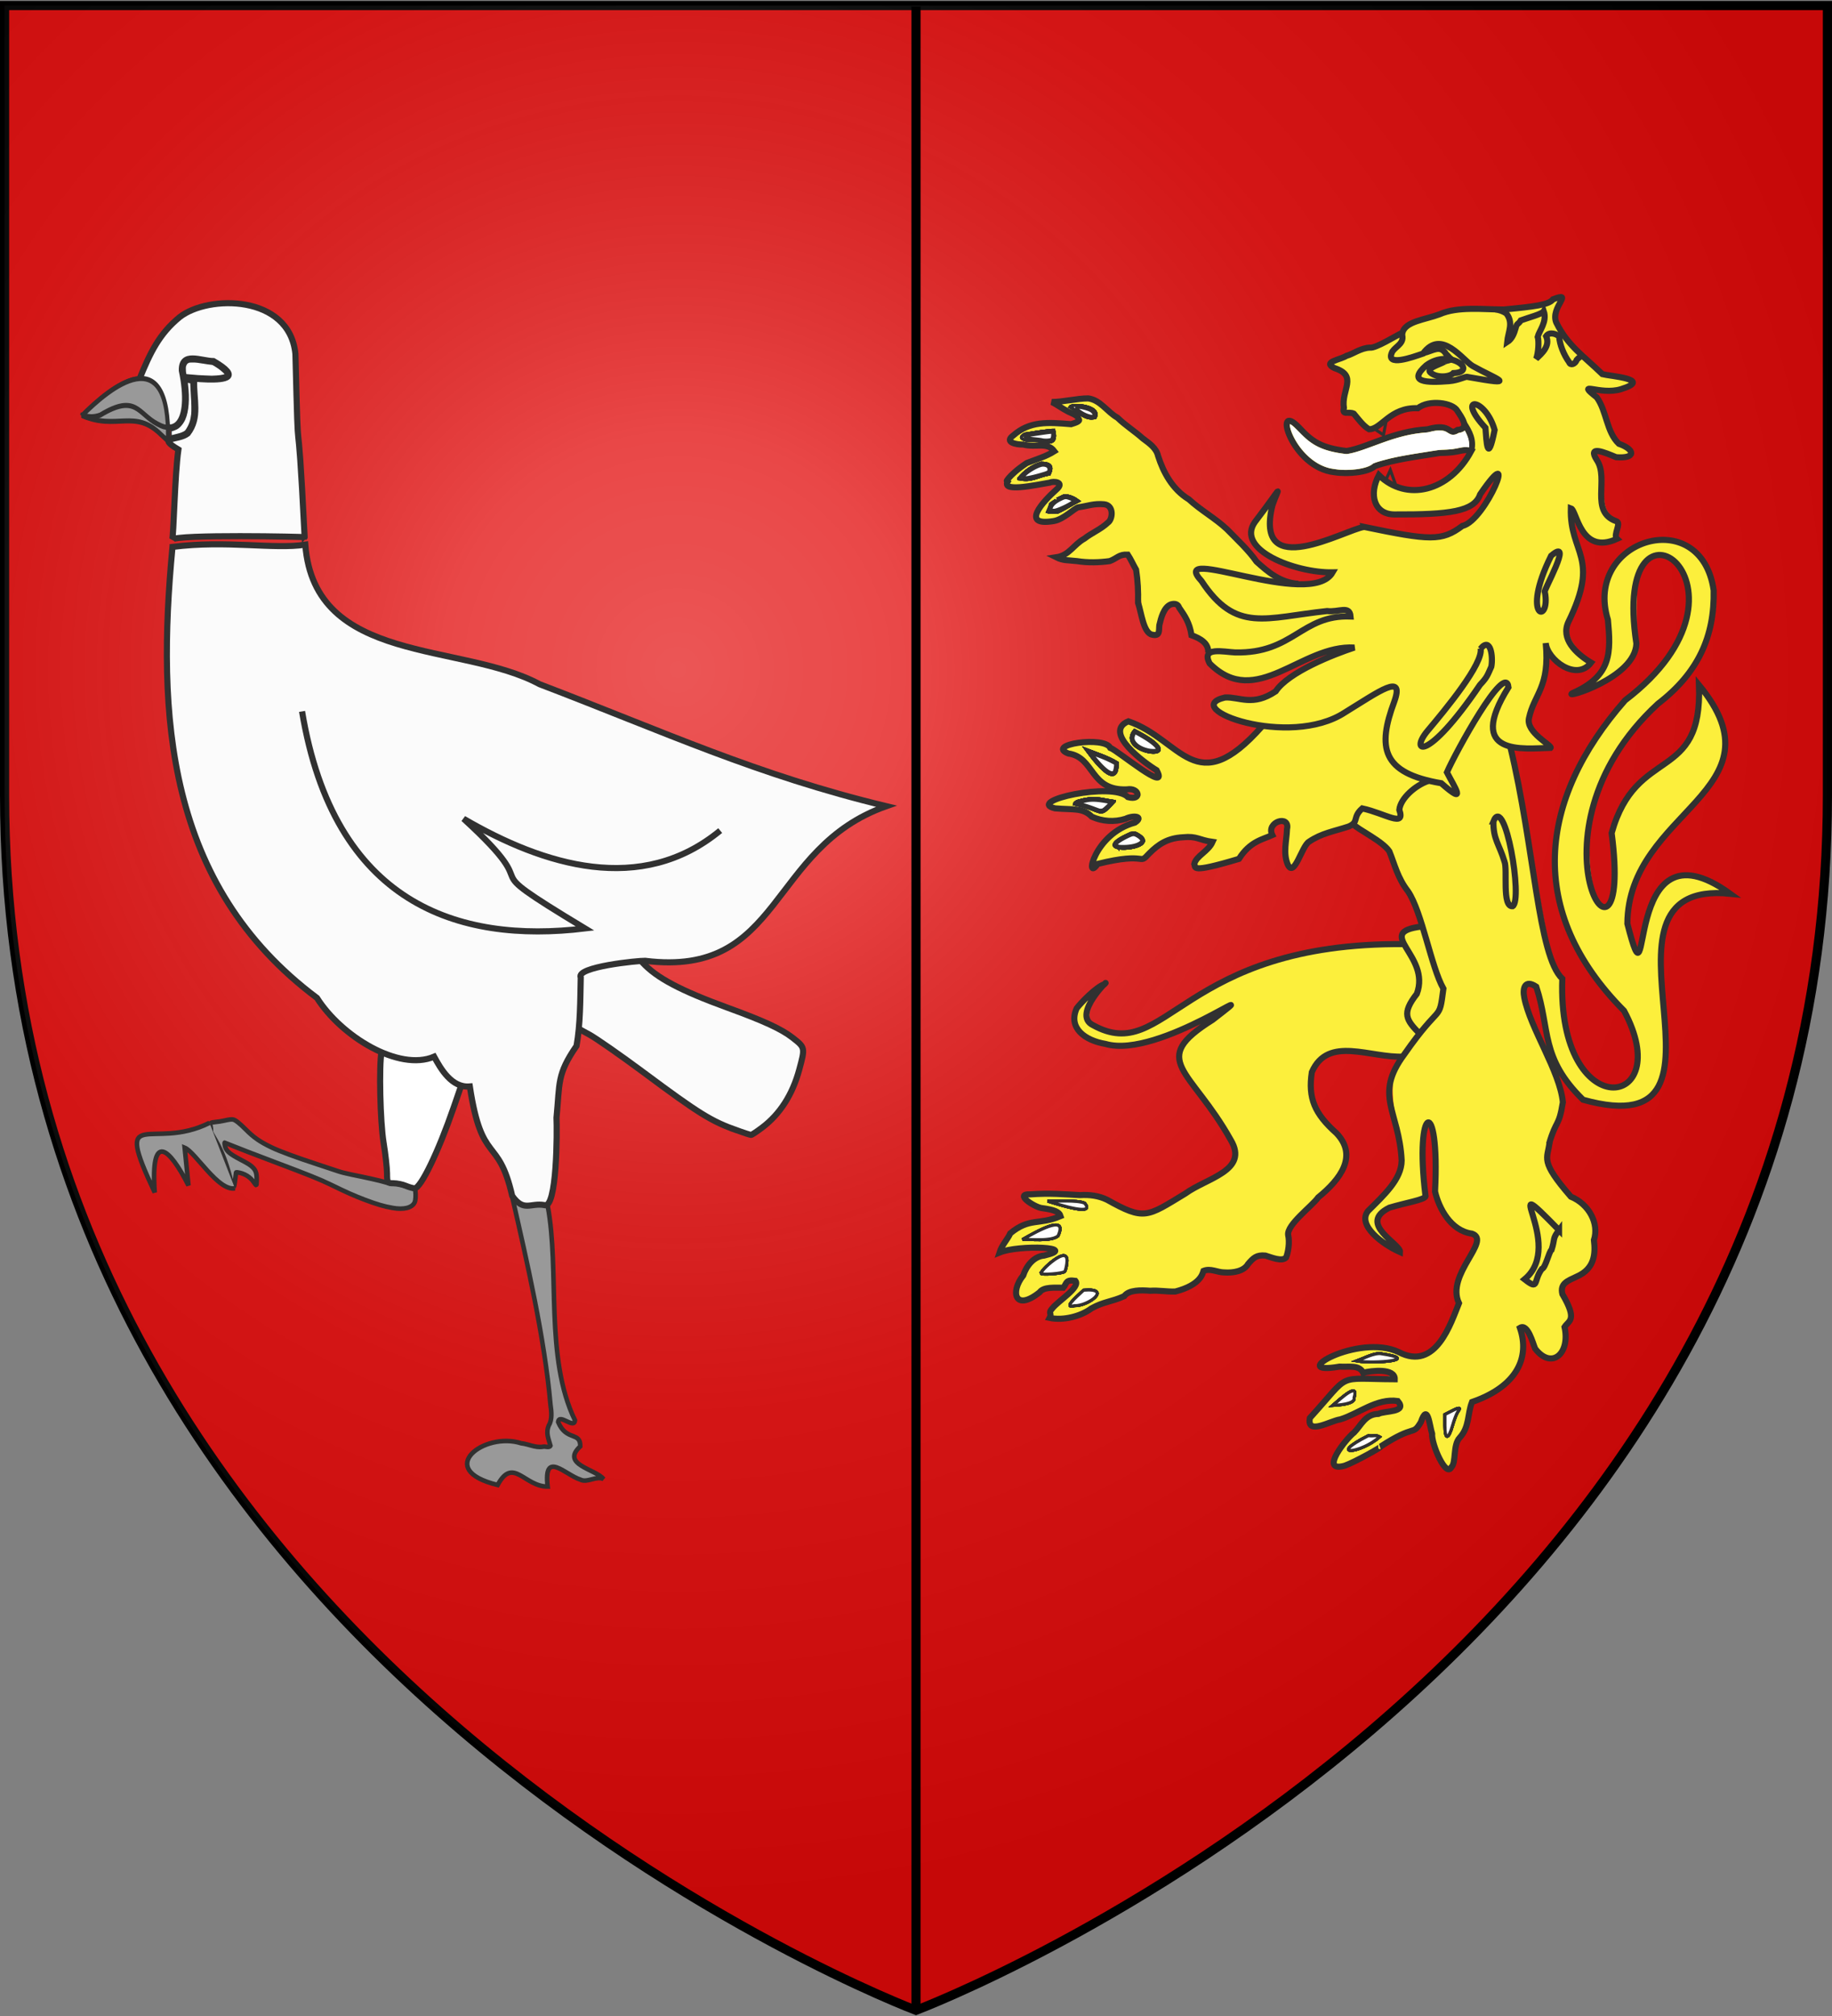 <svg xmlns="http://www.w3.org/2000/svg" width="600" height="660"><rect width="100%" height="100%" fill="#808080" stroke="none"/><defs><radialGradient id="a" cx="221.44" cy="226.33" r="300" gradientTransform="matrix(1.353 0 0 1.349 -77.63 306.277)" gradientUnits="userSpaceOnUse"><stop offset="0" stop-color="#FFF" stop-opacity=".314"/><stop offset=".19" stop-color="#FFF" stop-opacity=".251"/><stop offset=".6" stop-color="#6b6b6b" stop-opacity=".125"/><stop offset="1" stop-opacity=".125"/></radialGradient></defs><path fill="#e20909" fill-rule="evenodd" d="M300 658.138s298.5-112.32 298.5-397.77V1.818H1.5v258.55c0 285.45 298.5 397.77 298.5 397.77"/><path fill="none" stroke="#000" stroke-width="3" d="M300 658.138S1.5 545.818 1.5 260.368V1.818h597v258.55c0 285.47-298.5 397.77-298.5 397.77z"/><path fill="url(#a)" fill-rule="evenodd" d="M300 1050.5s298.5-112.32 298.5-397.77V394.18H1.5v258.55C1.5 938.18 300 1050.5 300 1050.5" transform="translate(0 -392.362)"/><path fill="#fcef3c" fill-rule="evenodd" d="M473.429 480.003c-1.72-1.962-2.77-4.7-4.164-10.86l-1.378-6.095-1.142 1.485c-.628.817-1.149 1.688-1.156 1.936s-1.466 1.183-3.24 2.077c-1.776.894-6.271 3.428-9.99 5.63-7.712 4.567-11.434 6.288-13.594 6.288-3.248 0-2.216-3.713 2.652-9.541 6.459-7.734 6.202-7.561 14.169-9.531 2.027-.5 2.612-.932 2.612-1.921 0-1.164-.243-1.24-2.768-.86-1.523.228-6.57 2.017-11.218 3.975-11.383 4.796-12.707 5.202-14.26 4.37-.693-.37-1.26-1.177-1.26-1.793s2.728-3.994 6.062-7.508l6.062-6.39 7.462-.205c4.104-.112 7.462-.446 7.462-.74 0-.82-4.033-1.393-6.516-.928-1.689.317-2.506.151-3.448-.7-1.046-.945-2.16-1.09-7.315-.955-5.044.133-6.08.004-6.08-.754 0-2.22 9.154-5.823 15.983-6.293 4.02-.276 5.347-.072 10.368 1.592l5.758 1.908 2.652-1.173c3.028-1.34 5.674-4.597 8.404-10.347 1.45-3.053 1.844-4.76 1.92-8.309.086-3.97.421-5.138 3.016-10.505 3.831-7.922 3.82-8.99-.12-10.772q-5.024-2.27-8.146-8.236c-1.178-2.25-1.416-3.983-1.798-13.046-.438-10.411-.842-13.565-1.812-14.165-1.847-1.142-2.999 10.406-1.955 19.605.38 3.34.345 4.89-.11 5.038-.362.116-2.993.824-5.846 1.574-3.787.994-5.763 1.888-7.316 3.311-2.745 2.516-2.424 3.957 1.828 8.209 1.75 1.75 3.006 3.358 2.79 3.573-.504.506-4.736-2.43-7.831-5.435-3.614-3.507-3.363-4.87 1.981-10.736 5.893-6.468 7.56-10.113 7.096-15.513-.192-2.238-.965-6.558-1.716-9.6-1.879-7.606-1.909-15.02-.076-18.703.745-1.495 1.287-2.771 1.205-2.836-.61-.478-20.273-2.225-21.521-1.912-2.065.518-5.175 3.159-6.313 5.359-1.151 2.226-1.184 9.767-.054 12.472.465 1.114 2.634 4.078 4.819 6.588 4.956 5.693 5.4 6.536 5.4 10.257 0 4.057-1.8 6.629-11.04 15.768l-7.402 7.324v4.465c0 3.24-.265 4.731-.966 5.432-1.182 1.182-1.2 1.182-4.93.05-1.66-.503-3.216-.918-3.458-.922s-1.827 1.225-3.52 2.73c-3.486 3.094-5.85 3.777-9.87 2.85-4.167-.962-5.533-.85-5.533.454 0 1.339-1.975 3.25-4.873 4.717-1.788.905-3.092 1.002-8.626.644-5.075-.33-7.059-.22-8.958.49-8.889 3.326-11.575 4.44-15.88 6.592-4.001 2-5.466 2.417-8.493 2.417-3.51 0-3.642-.056-3.235-1.383.232-.761 2.187-3.224 4.344-5.473s3.92-4.377 3.92-4.728c0-1.246-1.09-1.282-2.473-.083-.968.84-2.295 1.217-4.281 1.217-2.328 0-3.398.398-5.592 2.083-3.492 2.68-5.075 3.152-6.337 1.89-1.478-1.479-1.203-3.703.96-7.76 2.142-4.02 4.645-6.472 7.168-7.022 3.18-.694 3.587-1.01 1.95-1.509-2.545-.776-7.039-.645-11.731.342-2.44.513-4.562.806-4.717.65-.66-.66 3.681-6.926 5.687-8.209 1.205-.77 4.326-1.818 6.937-2.33 8.446-1.654 7.863-1.44 6.507-2.39-.65-.455-2.419-1.145-3.93-1.532-4.365-1.117-6.13-1.956-6.818-3.242-.352-.658-.487-1.351-.299-1.54.454-.453 17.59-.284 21.887.217 2.175.254 5.347 1.378 8.893 3.152 5.101 2.552 5.777 2.734 9.057 2.437 2.695-.245 4.614-.948 8.011-2.937 2.457-1.438 7.563-4.379 11.346-6.535 7.643-4.355 10.026-6.642 10.026-9.62 0-2.469-2.97-7.587-10.62-18.3-6.24-8.738-7.207-10.555-7.207-13.553 0-2.78 1.465-4.76 6.287-8.507 6.156-4.783 9.258-7.377 8.823-7.377-.205 0-3.986 1.81-8.4 4.022-10.415 5.22-17.882 7.718-24.26 8.12-8.783.551-15.453-2.566-16.887-7.893-.786-2.919-.395-3.764 3.341-7.207 3.245-2.991 4.686-3.385 2.737-.75-.853 1.155-1.45 3.034-1.622 5.112l-.272 3.286 3.678 1.65c7.781 3.493 12.827 2.143 28.113-7.523 14.608-9.238 25.938-14.03 39.246-16.597 7.185-1.387 17.726-2.501 23.762-2.512 6.326-.012 8.513-.524 8.15-1.91-.427-1.633.813-2.885 3.6-3.636 1.591-.428 2.737-.472 2.739-1.173.006-2.015-2.486-7.751-5.173-12.259-1.488-2.495-3.155-6.645-4.13-8.796-1.467-3.235-3.828-5.617-7.003-7.954-6.88-5.068-5.924-4.007-12.902-1.622-6.675 2.283-8.526 3.806-11.183 8.824-3.11 5.875-4.348 2.79-3.701-6.353.307-4.346-.475-5.767-1.3-5.767-1.972 0-3.776 1.124-3.776 2.763 0 1.418.037 2.061-2.706 3.3-1.775.803-3.602 1.75-5.123 3.167-2.16 2.012-4.299 3.902-7.899 4.903-9.944 2.767-11.242.965-6.214-4.489 2.976-3.228 2.047-3.82-3.088-4.46-4.715-.59-9.308.64-13.054 3.682-3.014 2.447-2.566 2.594-8.592 3.296-3.469.405-7.495 1.16-8.735 1.677-3.212 1.342-4.182 1.658-2.29-2.342 1.872-3.956 5.52-8.22 10.014-10.497 1.754-.889 3.901.995 4.114-2.258.139-2.125-2.797-.144-4.367.252-3.7.931-8.379.65-11.49-.972-1.36-.71-2.518-1.776-5.335-2.159-5.44-.737-8.51-.669-7.934-2.17.596-1.555 10.895-4.05 16.749-4.059 9.326 1.195 10.842 5.144 12.76 1.736-7.168-5.753-4.751 1.79-15.226-6.91-2.92-4.796-5.867-5.533-7.602-6.227-4.971-1.989-1.6-4.45 6.215-4.538 4.896-.055 5.239.522 14.46 6.854 3.721 2.556 7.793 5.36 7.986 5.167s.633-3.021-1.9-3.774c-1.409-.419-4.325-2.86-6.438-4.934-3.268-3.206-3.842-4.093-3.842-5.929 0-2.146 1.46-4.193 2.993-4.193 1.355 0 5.662 2.38 12.2 6.88 3.55 2.444 7.166 5.072 8.248 5.63 2.91 1.5 7.385 1.263 11.132-.72 3.25-1.718 10.033-6.617 11.692-10.003.293-.598-2.843-.164-4.618-.584-4.278-1.012-9.114-3.19-10.465-4.713-2.423-2.731 1.097-4.971 6.05-3.85 6.866 1.556 9.6.79 15.903-4.458 3.758-3.128 11.845-7.517 18.037-9.788 6.314-2.316 5.545-3.124-1.402-1.473-2.029.482-7.008 2.385-11.065 4.229-9.069 4.12-13.05 5.33-17.477 5.313-5.49-.021-12.718-3.975-12.336-7.081.778-6.333-1.615-5.424-4.08-6.81-1.542-.866-2.457-4.558-2.7-5.662-.559-2.547-4.11-4.938-5.092-4.938-1.303 0-3.506 3.442-3.962 5.972-.845 4.69-2.07 5.745-4.398 2.786-1.736-2.207-1.715-5.826-2.52-13.723-.718-7.028-3.103-11.195-4.812-11.195-.511 0-1.746 1.124-2.96 1.631-1.52.635-4.144.9-8.432.85-7.051-.083-8.73-1.475-9.737-1.222-3.01.753 4.073-2.567 7.894-6.393 4.68-4.685 9.986-5.032 9.146-9.402-.214-1.114-2.03-2.356-5.629-2.098-3.338.239-4.882.733-7.997 2.558-6.158 3.61-11.275 4.545-11.275.998 0-.738 2.609-3.393 4.498-5.683s3.647-4.836 3.475-5.008c-.172-.173-3.672.696-6.045 1.064-5.41.84-10.956.863-11.459.05-1.446-2.34 4.521-7.369 11.121-9.373 2.5-.759 4.458-1.656 4.351-1.994-.362-1.153-4.396-2.082-9.187-2.117-5.931-.043-6.786-1.053-3.381-3.995 3.085-2.667 6.79-3.507 13.587-3.082 3.614.227 5.974.116 6.564-.309 1.026-.737 1.009-.752-4.254-3.714-1.502-.845-2.83-1.845-2.95-2.22-.283-.886 3.236-1.453 9.048-1.46l4.61-.005 7.377 5.882c10.521 8.39 11.517 9.985 13.935 15.192 2.99 6.437 4.343 8.342 11.797 14.096 3.612 2.788 9.257 7.009 12.328 10.244 12.68 13.358 14.885 14.833 22.15 14.81 4.49-.014 10.375-1.93 9.205-2.997-.312-.284-3.156-.979-6.321-1.544-10.492-1.872-16.695-4.704-19.206-8.766-1.833-2.965-1.213-5.119 3.154-10.96 3.872-5.18 4.867-6.288 4.134-3.747-.233.806-.695 3.212-1.244 5.348-1.791 6.97.718 10.338 7.058 10.85 3.312.269 9.453-1.514 19.285-5.599l3.738-1.553 8.863 1.794c11.552 2.338 16.413 2.376 20.883.162 1.842-.912 4.877-3.194 6.746-5.071 3.47-3.486 8.627-13.424 7.59-14.064-.313-.194-2.555 3.323-4.782 6.015-5.19 6.272-6.577 6.76-20.593 7.237-8.88.302-10.324.214-12.096-.74-2.597-1.4-3.604-3.85-3.099-7.539.544-3.965 1.122-4.338 3.893-2.508 3.435 2.27 6.636 3.13 10.577 2.846 5.77-.418 12.546-4.713 15.36-9.737l1.477-2.638-6.395.38c-8.731.517-19.297 2.533-24.858 4.742-10.429 4.143-20.583 1.207-26.465-7.652-2.23-3.358-3.05-7.058-1.674-7.544.403-.142 2.389 1.265 4.414 3.127 4.621 4.249 7.962 5.968 12.33 6.346 2.983.258 4.575-.111 12.338-2.866 11.2-3.975 20.37-5.568 23.306-4.049 1.74.9 2.02.898 3.433-.028 1.789-1.172 1.9-2.071.575-4.633-1.051-2.034-4.092-3.61-6.964-3.61-4.31 0-13.534 2.71-18.4 5.886-2.66 1.737-4.135 3.335-4.359 3.335s-1.275-2.13-2.768-3.652c-1.576-1.606-3.278-2.235-4.058-2.235-1.957 0-2.552-1.018-1.492-6.15 1.085-5.25.86-5.953-2.508-7.842-1.303-.73-2.36-1.605-2.346-1.943.041-1.114 4.723-3.27 11.118-5.122 6.828-1.977 10.567-3.896 13.257-6.805 1.294-1.4 3.396-2.405 8.44-4.036 6.486-2.097 7.041-2.171 16.103-2.174 10.488-.003 19.887-.715 23.563-2.59 2.594-1.323 3.958-2.059 3.958-1.112 0 .329-.602 1.836-1.337 3.35-1.331 2.739-1.332 2.763-.168 5.395.714 1.616 3.028 5 6.983 8.967l7.123 6.65 5.187 1.197c2.852.659 5.297 1.547 5.433 1.974.447 1.412-4.152 2.753-9.366 2.731-4.741-.02-5.668-.805-4.324.209.873.659 3.17 4.466 4.807 8.879 2.481 6.693 2.727 7.088 5.35 8.622 3.747 2.192 3.775 3.912.066 4.178-1.475.106-3.763-.24-5.084-.768-1.32-.529-2.911-.961-3.534-.961-1.056 0-1.034.196.32 2.87 1.22 2.41 1.453 3.794 1.453 8.637 0 6.548.816 8.666 3.692 10.154 1.693.875.999 1.824.862 4.648-.133 2.755.498 2.62-1.112 3.185-5.074 1.783-8.61-.516-11.87-7.11l-2.37-4.453.392 3.257c.216 1.52 1.548 5.992 2.56 9.535 2.467 8.628 2.244 12.965-1.043 20.316-1.28 2.864-2.451 6.037-2.602 7.051-.356 2.398 2.592 6.92 5.965 9.152 1.348.893 2.452 1.75 2.452 1.906s-.876.735-1.946 1.289c-3.87 2.002-8.895.668-11.738-3.506l-1.605-3.932.142 5.792c-.027 3.27-.517 5.248-2.537 10.244-1.378 3.405-3.035 7.164-3.258 8.353-.366 1.947-.346 2.554 1.775 4.54 1.295 1.212 3.569 2.58 4.414 3.253.845.672 1.306 1.454 1.024 1.736s-3.26.494-6.616.47c-5.27-.04-6.76-1.653-6.522-.818.786 2.756 4.303 20.944 7.052 37.586 4.313 26.111 5.865 32.781 8.738 37.011.732 1.077.51 3.207.997 8.852 1.15 13.304 5.753 22.448 11.825 26.527 2.13 1.431 3.01 1.668 5.175 1.392 3.762-.478 5.467-1.157 6.867-4.324 2.526-5.708-.24-16.785-5.672-23.05-5.648-6.514-8.169-8.81-11.554-14.446-3.84-6.393-5.824-11.07-7.753-18.279-1.807-6.753-1.925-19.943-.242-27.047 3.802-16.043 13.907-32.694 25.927-42.722 8.352-6.967 14.75-16.82 16.168-24.896.714-4.063.115-10.83-1.175-13.278-3.302-6.267-7.187-7.62-11.437-3.982-3.71 3.175-4.218 5.444-4.218 18.818 0 10.207-.123 11.582-1.183 13.205-2.074 3.176-7.473 7.091-13.128 9.521-3.452 1.484-5.089 1.164-2.694-.526 4.415-3.114 6.274-5.257 7.166-8.262 1.064-3.584 1.218-10.82.296-13.963-.346-1.181-.64-4.23-.652-6.773-.027-5.58 1.325-9.176 4.915-13.07 5.743-6.23 14.79-8.065 21.863-4.434 10.24 5.257 12.486 20.241 5.256 35.04-2.866 5.866-6.265 9.948-14.308 17.183-10.58 9.517-17.688 19.68-21.283 32.785-3.339 12.172-1.406 31.118 2.827 33.383 3.5 1.873 5.008-6.206 3.88-17.907-.6-6.223-.57-7.505.201-8.709.498-.776 1.198-2.523 1.555-3.88 1.243-4.723 3.905-7.872 11.639-13.766 4.071-3.103 8.277-6.638 9.347-7.857 3.382-3.852 4.818-8.3 4.974-15.404.046-2.113.323-3.842.614-3.842.854 0 4.235 4.916 6.141 8.928 3.19 6.712 3.005 11.396-.748 18.96-2.124 4.28-5.705 8.74-15.565 19.385-9.647 10.414-12.76 15.744-13.697 26.473-.356 4.069 2.191 12.528 3.52 12.965.326.107 1.368-4.592 2.135-7.9 3.184-13.723 7.544-18.9 16.025-17.736 2.61.357 7.944 2.76 11.501 5.181l1.705 1.16-5.7-.038c-6.298-.043-7.85-.048-12.26 3.754-4.241 3.655-6.09 8.135-6.117 18.914-.012 4.902 1.263 14.04 1.562 20.672.6 13.274.237 16.262-2.485 20.417-3.228 4.928-10.904 6.554-20.564 4.357-4.106-.934-4.413-1.133-7.344-4.755-5.875-7.261-8.028-12.654-10.104-25.313-.79-4.818-1.326-6.469-2.479-7.635-1.28-1.294-1.604-1.377-2.493-.638-1.734 1.438-.747 5.328 3.994 15.74 8.28 18.185 8.992 21.904 5.758 30.03-1.076 2.705-2.252 6.384-2.612 8.175-.568 2.823-.497 3.586.536 5.723 1.898 3.929 5.536 8.316 9.357 11.282 5.12 3.977 5.688 5.386 5.204 12.91-.468 7.27-.953 8.156-6.408 11.702-2.08 1.353-3.932 2.84-4.115 3.304-.183.465.364 2.365 1.215 4.224 1.753 3.83 1.915 5.499.705 7.242-.464.667-.965 2.938-1.115 5.046-.448 6.308-3.366 8.296-7.636 5.202-.792-.574-1.893-2.2-2.445-3.612s-1.657-3.18-2.454-3.93l-1.45-1.361.02 5.342c.032 8.574-2.814 12.774-11.679 17.24-2.35 1.182-4.41 2.642-4.58 3.242s-.494 2.06-.721 3.243c-.228 1.183-1.318 3.81-2.422 5.84s-2.18 5.013-2.39 6.632c-.4 3.079-1.322 5.354-2.17 5.354-.273 0-.922-.484-1.44-1.075z"/><path fill="none" stroke="#313131" stroke-width="2" d="M459.059 109.133c1.184 3.166-1.691 4.04-3.02 5.906-2.772 5.39 6.925 1.769 10.012.717 6.061-8.299 13.042 2.25 16.29 4.078 7.68 4.321 15.806 6.723-1.643 3.583-.775-.289-2.843 1.108-6.157 1.366-7.47.582-13.71.385-7.435-5.181 7.776-5.775 17.221 2.21 8.893 2.55-1.314 1.355-5.615 1.619-7.583-.263-1.285-1.328 2.638-2.39 4.68-3.469"/><path fill="none" stroke="#313131" stroke-width="2" d="M466.159 115.603c3.378-.805 5.485-2.848 7.491.34.64.567.845.988 1.498 1.532-.215.674-1.483.43-2.21 1.042M489.659 101.253c1.428.26 2.473.57 3.661 1.333 2.48 3.109.613 6.08.277 9.424 1.66-1.062 2.276-2.795 2.808-4.629.404-1.705.72-.965 1.683-2.492 2.313-.866 6.995-2.057 7.522-3.01 1.169 3.456-1.534 6.486-1.997 8.386.45 1.305.251 5.334-.503 7.207 1.755-1.692 4.719-4.15 3.268-7.415 1.154-1.667 3.593-.614 4.272.136.158 2.578 1.426 5.847 3.283 8.418.34 1.127 1.994.66 2.48-.818.524-.624 1.375-1.114 1.67-1.462"/><path fill="#FFF" stroke="#313131" d="M356.139 135.973c-1.272-.464-3.68-2.048-3.68-2.42 0-.394 2.62-.073 4.05.497 1.45.579 2.239 1.676 1.49 2.073-.593.316-.584.316-1.86-.15zM473.239 466.743v-3.658l2.238-1.14c2.558-1.304 3.03-1.238 1.95.273-.416.584-1.189 2.58-1.715 4.435-1.345 4.736-2.473 4.778-2.473.09z"/><path fill="none" stroke="#313131" stroke-width="2" d="M413.349 237.783c-21.825 24.652-26.33 4.298-43.802-1.638-8.48 3.535 5.292 13.638 9.262 16.016 4.36 7.971-12.659-6.411-15.197-7.332-1.909-3.95-21.315-1.069-13.709 1.854 8.72 1.24 6.913 12.233 19.154 11.746 4.146-.7 5.047 3.784.371 2.54-4.934-5.128-33.64 1.315-23.918 3.668 6.416.528 9.09-.254 12.105 2.755 3.44 1.53 7.283 1.82 10.989.672 2.73-1.321 6.106-.748 3.1 1.237-13.621 3.687-16.552 19.811-12.202 13.524 16.836-4.148 13.089.726 16.857-3.401 3.037-3.05 6.033-5.06 11.145-5.32 4.464-.464 5.207.913 9.617 1.52-1.394 3.134-5.357 4.564-5.977 7.214.578 1.051-1.913 3.305 14.623-1.658 3.654-5.785 7.843-6.367 10.926-7.789-2.17-4.346 5.873-6.78 4.814-1.966-.132 3.858-1.337 7.777.22 11.555 2.137 4.678 4.594-6.013 6.998-7.421 4.12-2.795 8.006-3.343 12.996-4.983 3.524-1.538 1.067-2.943 4.438-5.919 7.542 1.638 14.214 6.458 12.131.455.374-3.777 5.362-8.075 9.503-9.442M465.679 303.323c-16.171 1.936 3.086 9.382-1.65 22.031-5.053 6.492-3.548 8.488 1.053 13.202M508.009 181.953c-10.257 20.642.01 22.712-2.056 11.798-.95.51 9.808-18.412 2.056-11.798zM484.899 212.213c1.175 4.84-11.752 20.384-17.348 27.036-6.004 7.138-.32 10.696 17.159-15.038 2.39-2.557 2.378-3.008 3.712-5.95.63-3.213-.223-10.031-3.562-5.813M489.119 268.903c-.123 5.87 1.897 7.446 3.622 13.17 1.065 2.664-.916 14.851 2.648 14.62 3.472-1.982-2.528-37.109-6.274-27.79zM489.509 140.763c-2.375 11.825-2.686 3.56-3.01-.706-9.945-10.732-.085-10.074 3.01.706zM510.599 402.713c-2.257 2.939-1.24 2.709-2.436 6.437-.856.549-1.994 6.049-3.188 6.268-2.949 4.01-.796 7.199-5.658 3.4 13.861-11.496-10.168-38.02 11.282-16.104z"/><path fill="#FFF" stroke="#313131" d="M358.679 136.693c-3.3.93-5.778-2.221-8.194-3.493.782-1.147 10.236-.273 8.194 3.493zM343.859 140.993c.397-.167.85-.078 1.278-.1 1.392 5.862-3.528 3.316-5.739 3.344l-3.345-.16c-2.446-.656-1.402-1.312-.398-1.968 2.27-.335 5.906-1.013 8.204-1.116zM341.079 151.633c-2.942.774-5.67 2.853-7.37 4.987-.008.104-.263.203-.045.094 4.13.962 5.978-.8 10.006-1.545 1.227-2.652.187-3.49-2.789-3.541M345.839 163.693c-.534.638-1.239.738-1.776 1.372-.211.86-.543 1.671-.93 2.485.827.238 2.251.102 3.256.102 2.467-1.082 4.31-2.415 6.755-3.649-1.237-.906-2.636-1.582-4.222-1.722-.37-.234-3.1 1.552-3.136 1.216M371.559 239.133c21.147 10.891-6.56 8.045 0 0zM355.829 245.433c3.442 1.35 7 2.437 10.063 4.314.178 10.242-9.232-3.204-10.063-4.314zM364.899 262.363c-5.373 5.818-2.914 2.996-12.987.861.122-.538.818-.874 1.395-1.016 5.265-1.446 6.3-.648 11.592.155zM370.529 272.773c-17.291 7.45 11.799 5.592 1.817.243-1.005-.57-1.682-.236-1.82-.139M343.089 393.203c4.511 1.406 15.71 4.932 12.124.69-2.496-1.1-9.54-.545-12.124-.69zM354.919 422.383c-2.73 2.5-6.688 6.001-3.067 5.072 4.55.184 12.523-5.863 3.067-5.072zM452.499 443.183c-2.526-.345-5.75 1.503-8.087 2.361 5.58 1 21.645-.366 7.624-2.396M436.509 460.103c4.126-.224 7.353-.922 6.958-2.512 1.64-5.321-4.234.188-6.958 2.512zM448.189 470.003c-13.69 6.902-2.539 5.881 3.634.404-1.296-.754-2.1-.104-3.634-.404z"/><path fill="none" stroke="#313131" stroke-width="2" d="M479.389 138.443c1.972 3.041 3.278 5.547 2.471 9.11"/><path fill="#FFF" stroke="#313131" d="M356.639 136.103c-1.399-.374-4.323-2.249-4.005-2.568.32-.323 3.12.219 4.252.822 1.147.613 1.636 1.39 1.105 1.758-.329.227-.465.226-1.352-.012zM341.429 143.953c-.644-.123-2.176-.299-3.404-.39-1.776-.131-2.234-.236-2.234-.513 0-.272.7-.458 3.191-.849 1.755-.275 3.765-.536 4.467-.58l1.277-.08.063.813c.122 1.587-.898 2.073-3.36 1.6zM335.099 155.983c.146-.483 3.209-2.635 4.498-3.161 1.302-.532 2.541-.629 3.412-.267.963.4.565 2.326-.48 2.326-.197 0-1.362.313-2.59.696-2.388.745-5.01.965-4.84.406zM343.979 167.093c0-.086.134-.506.297-.934.493-1.285 3.32-3.136 4.808-3.148.742-.007 2.765.664 2.765.916 0 .073-1.201.785-2.67 1.584-2.023 1.099-2.976 1.485-3.935 1.595-.696.079-1.265.074-1.265-.012zM374.799 245.063c-2.814-1.125-4.063-2.64-3.503-4.247.157-.452.394-.821.526-.821.133 0 1.302.66 2.598 1.465 4.655 2.894 5.553 4.133 2.968 4.09-.786-.012-1.951-.231-2.59-.487zM361.629 251.333c-1.79-1.532-3.476-3.673-3.163-4.014.222-.242 3.393.977 5.39 2.072 1.489.818 1.752 1.469 1.117 2.764-.491 1.001-1.508.751-3.344-.822zM357.519 264.213c-2.998-1.048-3.34-1.54-1.39-2.003 1.623-.385 7.347.212 7.347.767 0 .354-2.449 2.292-2.842 2.25-.174-.02-1.576-.475-3.115-1.014zM366.049 276.783c-.341-.601.325-1.24 2.42-2.32 2.447-1.261 3.44-1.268 4.702-.03l.983.964-1.43.694c-1.714.83-6.326 1.31-6.675.692zM340.979 416.873c0-.77 2.888-3.56 5.084-4.912 2.614-1.61 3.689-1.047 3.314 1.735-.158 1.177-.466 2.335-.684 2.572-.595.647-7.715 1.206-7.715.605z"/><path fill="#FFF" stroke="#313131" d="M359.979 265.193c-.098-.024-.958-.337-1.91-.695a48 48 0 0 0-3.199-1.062 212 212 0 0 1-1.576-.447c-.162-.05-.136-.199.044-.253.454-.138 2.136-.5 2.931-.633 1.41-.234 3.062-.155 5.55.265l2.019.341-.547.586c-.769.825-1.703 1.65-2.06 1.82-.288.137-.871.173-1.252.078zM366.409 277.043c-.51-.116-.968-.355-.968-.505 0-.19.605-.748 1.365-1.257.446-.3 1.455-.858 2.242-1.243 1.82-.89 2.234-.96 3.085-.528.829.42 1.556 1.024 1.755 1.458l.17.37-.399.369c-.885.819-2.865 1.347-5.287 1.411-1 .027-1.623.003-1.963-.074zM363.349 252.733c-1.119-.558-2.615-1.986-4.634-4.422-.997-1.202-1.22-1.512-1.146-1.587.06-.06 2.768.947 4.371 1.625.635.269 1.665.752 2.288 1.075l1.132.587v.464c0 .595-.215 1.722-.395 2.07-.276.533-.804.595-1.616.188zM376.109 245.533c-1.774-.384-3.256-1.124-4.153-2.072-.851-.901-1.057-1.63-.74-2.617.107-.329.264-.692.351-.807l.159-.209.481.243c.85.427 2.496 1.386 3.546 2.066 2.004 1.296 3.271 2.482 3.314 3.1.015.207-.031.263-.293.354-.457.16-1.8.13-2.666-.058zM344.299 166.273c.243-.968 1.405-1.996 3.229-2.855 1.302-.614 1.49-.63 2.695-.228.713.238 1.339.56 1.391.718.173.52-5.153 3.144-6.382 3.144-1.063 0-1.118-.045-.934-.779zM335.119 156.283c0-1.024 4.773-4.002 6.427-4.01 1.238-.005 2.016.514 2.016 1.347 0 .906-.066.944-3.092 1.812-2.992.858-5.352 1.234-5.352.851zM341.149 143.943c-.25-.067-1.527-.221-2.84-.342-3.506-.32-3.229-.807.792-1.39 6.31-.916 5.666-.939 5.666.203 0 .55-.163 1.162-.362 1.361-.34.34-2.26.44-3.256.168zM355.119 135.533c-1.593-.793-2.747-1.82-2.417-2.149.299-.299 3.51.435 4.549 1.04.514.299.977.842 1.03 1.207.08.552-.049.663-.77.663-.476 0-1.553-.342-2.392-.76z"/><path fill="none" stroke="#313131" d="M334.869 405.823c4.332-2.476 15.087-8.684 11.642-1.215-2.397 1.94-9.161.962-11.642 1.215z"/><path fill="#FFF" stroke="#313131" d="M356.139 135.973c-1.272-.464-3.68-2.048-3.68-2.42 0-.394 2.62-.073 4.05.497 1.45.579 2.239 1.676 1.49 2.073-.593.316-.584.316-1.86-.15zM473.239 466.743v-3.658l2.238-1.14c2.558-1.304 3.03-1.238 1.95.273-.416.584-1.189 2.58-1.715 4.435-1.345 4.736-2.473 4.778-2.473.09z"/><path fill="#FFF" stroke="#313131" d="M358.679 136.693c-3.3.93-5.778-2.221-8.194-3.493.782-1.147 10.236-.273 8.194 3.493zM343.859 140.993c.397-.167.85-.078 1.278-.1 1.392 5.862-3.528 3.316-5.739 3.344l-3.345-.16c-2.446-.656-1.402-1.312-.398-1.968 2.27-.335 5.906-1.013 8.204-1.116zM341.079 151.633c-2.942.774-5.67 2.853-7.37 4.987-.008.104-.263.203-.045.094 4.13.962 5.978-.8 10.006-1.545 1.227-2.652.187-3.49-2.789-3.541M345.839 163.693c-.534.638-1.239.738-1.776 1.372-.211.86-.543 1.671-.93 2.485.827.238 2.251.102 3.256.102 2.467-1.082 4.31-2.415 6.755-3.649-1.237-.906-2.636-1.582-4.222-1.722-.37-.234-3.1 1.552-3.136 1.216M371.559 239.133c21.147 10.891-6.56 8.045 0 0zM355.829 245.433c3.442 1.35 7 2.437 10.063 4.314.178 10.242-9.232-3.204-10.063-4.314zM364.899 262.363c-5.373 5.818-2.914 2.996-12.987.861.122-.538.818-.874 1.395-1.016 5.265-1.446 6.3-.648 11.592.155zM370.529 272.773c-17.291 7.45 11.799 5.592 1.817.243-1.005-.57-1.682-.236-1.82-.139M343.089 393.203c4.511 1.406 15.71 4.932 12.124.69-2.496-1.1-9.54-.545-12.124-.69zM354.919 422.383c-2.73 2.5-6.688 6.001-3.067 5.072 4.55.184 12.523-5.863 3.067-5.072zM452.499 443.183c-2.526-.345-5.75 1.503-8.087 2.361 5.58 1 21.645-.366 7.624-2.396M436.509 460.103c4.126-.224 7.353-.922 6.958-2.512 1.64-5.321-4.234.188-6.958 2.512zM448.189 470.003c-13.69 6.902-2.539 5.881 3.634.404-1.296-.754-2.1-.104-3.634-.404z"/><path fill="#FFF" stroke="#313131" d="M356.639 136.103c-1.399-.374-4.323-2.249-4.005-2.568.32-.323 3.12.219 4.252.822 1.147.613 1.636 1.39 1.105 1.758-.329.227-.465.226-1.352-.012zM341.429 143.953c-.644-.123-2.176-.299-3.404-.39-1.776-.131-2.234-.236-2.234-.513 0-.272.7-.458 3.191-.849 1.755-.275 3.765-.536 4.467-.58l1.277-.08.063.813c.122 1.587-.898 2.073-3.36 1.6zM335.099 155.983c.146-.483 3.209-2.635 4.498-3.161 1.302-.532 2.541-.629 3.412-.267.963.4.565 2.326-.48 2.326-.197 0-1.362.313-2.59.696-2.388.745-5.01.965-4.84.406zM343.979 167.093c0-.086.134-.506.297-.934.493-1.285 3.32-3.136 4.808-3.148.742-.007 2.765.664 2.765.916 0 .073-1.201.785-2.67 1.584-2.023 1.099-2.976 1.485-3.935 1.595-.696.079-1.265.074-1.265-.012zM374.799 245.063c-2.814-1.125-4.063-2.64-3.503-4.247.157-.452.394-.821.526-.821.133 0 1.302.66 2.598 1.465 4.655 2.894 5.553 4.133 2.968 4.09-.786-.012-1.951-.231-2.59-.487zM361.629 251.333c-1.79-1.532-3.476-3.673-3.163-4.014.222-.242 3.393.977 5.39 2.072 1.489.818 1.752 1.469 1.117 2.764-.491 1.001-1.508.751-3.344-.822zM357.519 264.213c-2.998-1.048-3.34-1.54-1.39-2.003 1.623-.385 7.347.212 7.347.767 0 .354-2.449 2.292-2.842 2.25-.174-.02-1.576-.475-3.115-1.014zM366.049 276.783c-.341-.601.325-1.24 2.42-2.32 2.447-1.261 3.44-1.268 4.702-.03l.983.964-1.43.694c-1.714.83-6.326 1.31-6.675.692zM340.979 416.873c0-.77 2.888-3.56 5.084-4.912 2.614-1.61 3.689-1.047 3.314 1.735-.158 1.177-.466 2.335-.684 2.572-.595.647-7.715 1.206-7.715.605z"/><path fill="#FFF" stroke="#313131" d="M359.979 265.193c-.098-.024-.958-.337-1.91-.695a48 48 0 0 0-3.199-1.062 212 212 0 0 1-1.576-.447c-.162-.05-.136-.199.044-.253.454-.138 2.136-.5 2.931-.633 1.41-.234 3.062-.155 5.55.265l2.019.341-.547.586c-.769.825-1.703 1.65-2.06 1.82-.288.137-.871.173-1.252.078zM366.409 277.043c-.51-.116-.968-.355-.968-.505 0-.19.605-.748 1.365-1.257.446-.3 1.455-.858 2.242-1.243 1.82-.89 2.234-.96 3.085-.528.829.42 1.556 1.024 1.755 1.458l.17.37-.399.369c-.885.819-2.865 1.347-5.287 1.411-1 .027-1.623.003-1.963-.074zM363.349 252.733c-1.119-.558-2.615-1.986-4.634-4.422-.997-1.202-1.22-1.512-1.146-1.587.06-.06 2.768.947 4.371 1.625.635.269 1.665.752 2.288 1.075l1.132.587v.464c0 .595-.215 1.722-.395 2.07-.276.533-.804.595-1.616.188zM376.109 245.533c-1.774-.384-3.256-1.124-4.153-2.072-.851-.901-1.057-1.63-.74-2.617.107-.329.264-.692.351-.807l.159-.209.481.243c.85.427 2.496 1.386 3.546 2.066 2.004 1.296 3.271 2.482 3.314 3.1.015.207-.031.263-.293.354-.457.16-1.8.13-2.666-.058zM344.299 166.273c.243-.968 1.405-1.996 3.229-2.855 1.302-.614 1.49-.63 2.695-.228.713.238 1.339.56 1.391.718.173.52-5.153 3.144-6.382 3.144-1.063 0-1.118-.045-.934-.779zM335.119 156.283c0-1.024 4.773-4.002 6.427-4.01 1.238-.005 2.016.514 2.016 1.347 0 .906-.066.944-3.092 1.812-2.992.858-5.352 1.234-5.352.851zM341.149 143.943c-.25-.067-1.527-.221-2.84-.342-3.506-.32-3.229-.807.792-1.39 6.31-.916 5.666-.939 5.666.203 0 .55-.163 1.162-.362 1.361-.34.34-2.26.44-3.256.168zM355.119 135.533c-1.593-.793-2.747-1.82-2.417-2.149.299-.299 3.51.435 4.549 1.04.514.299.977.842 1.03 1.207.08.552-.049.663-.77.663-.476 0-1.553-.342-2.392-.76z"/><path fill="none" stroke="#313131" d="M334.869 405.823c4.332-2.476 15.087-8.684 11.642-1.215-2.397 1.94-9.161.962-11.642 1.215z"/><path fill="#FFF" stroke="#313131" d="M356.139 135.973c-1.272-.464-3.68-2.048-3.68-2.42 0-.394 2.62-.073 4.05.497 1.45.579 2.239 1.676 1.49 2.073-.593.316-.584.316-1.86-.15zM473.239 466.743v-3.658l2.238-1.14c2.558-1.304 3.03-1.238 1.95.273-.416.584-1.189 2.58-1.715 4.435-1.345 4.736-2.473 4.778-2.473.09z"/><path fill="#FFF" stroke="#313131" d="M358.679 136.693c-3.3.93-5.778-2.221-8.194-3.493.782-1.147 10.236-.273 8.194 3.493zM343.859 140.993c.397-.167.85-.078 1.278-.1 1.392 5.862-3.528 3.316-5.739 3.344l-3.345-.16c-2.446-.656-1.402-1.312-.398-1.968 2.27-.335 5.906-1.013 8.204-1.116zM341.079 151.633c-2.942.774-5.67 2.853-7.37 4.987-.008.104-.263.203-.045.094 4.13.962 5.978-.8 10.006-1.545 1.227-2.652.187-3.49-2.789-3.541M345.839 163.693c-.534.638-1.239.738-1.776 1.372-.211.86-.543 1.671-.93 2.485.827.238 2.251.102 3.256.102 2.467-1.082 4.31-2.415 6.755-3.649-1.237-.906-2.636-1.582-4.222-1.722-.37-.234-3.1 1.552-3.136 1.216M371.559 239.133c21.147 10.891-6.56 8.045 0 0zM355.829 245.433c3.442 1.35 7 2.437 10.063 4.314.178 10.242-9.232-3.204-10.063-4.314zM364.899 262.363c-5.373 5.818-2.914 2.996-12.987.861.122-.538.818-.874 1.395-1.016 5.265-1.446 6.3-.648 11.592.155zM370.529 272.773c-17.291 7.45 11.799 5.592 1.817.243-1.005-.57-1.682-.236-1.82-.139M343.089 393.203c4.511 1.406 15.71 4.932 12.124.69-2.496-1.1-9.54-.545-12.124-.69zM354.919 422.383c-2.73 2.5-6.688 6.001-3.067 5.072 4.55.184 12.523-5.863 3.067-5.072zM452.499 443.183c-2.526-.345-5.75 1.503-8.087 2.361 5.58 1 21.645-.366 7.624-2.396M436.509 460.103c4.126-.224 7.353-.922 6.958-2.512 1.64-5.321-4.234.188-6.958 2.512zM448.189 470.003c-13.69 6.902-2.539 5.881 3.634.404-1.296-.754-2.1-.104-3.634-.404z"/><path fill="#FFF" stroke="#313131" d="M356.639 136.103c-1.399-.374-4.323-2.249-4.005-2.568.32-.323 3.12.219 4.252.822 1.147.613 1.636 1.39 1.105 1.758-.329.227-.465.226-1.352-.012zM341.429 143.953c-.644-.123-2.176-.299-3.404-.39-1.776-.131-2.234-.236-2.234-.513 0-.272.7-.458 3.191-.849 1.755-.275 3.765-.536 4.467-.58l1.277-.08.063.813c.122 1.587-.898 2.073-3.36 1.6zM335.099 155.983c.146-.483 3.209-2.635 4.498-3.161 1.302-.532 2.541-.629 3.412-.267.963.4.565 2.326-.48 2.326-.197 0-1.362.313-2.59.696-2.388.745-5.01.965-4.84.406zM343.979 167.093c0-.086.134-.506.297-.934.493-1.285 3.32-3.136 4.808-3.148.742-.007 2.765.664 2.765.916 0 .073-1.201.785-2.67 1.584-2.023 1.099-2.976 1.485-3.935 1.595-.696.079-1.265.074-1.265-.012zM374.799 245.063c-2.814-1.125-4.063-2.64-3.503-4.247.157-.452.394-.821.526-.821.133 0 1.302.66 2.598 1.465 4.655 2.894 5.553 4.133 2.968 4.09-.786-.012-1.951-.231-2.59-.487zM361.629 251.333c-1.79-1.532-3.476-3.673-3.163-4.014.222-.242 3.393.977 5.39 2.072 1.489.818 1.752 1.469 1.117 2.764-.491 1.001-1.508.751-3.344-.822zM357.519 264.213c-2.998-1.048-3.34-1.54-1.39-2.003 1.623-.385 7.347.212 7.347.767 0 .354-2.449 2.292-2.842 2.25-.174-.02-1.576-.475-3.115-1.014zM366.049 276.783c-.341-.601.325-1.24 2.42-2.32 2.447-1.261 3.44-1.268 4.702-.03l.983.964-1.43.694c-1.714.83-6.326 1.31-6.675.692zM340.979 416.873c0-.77 2.888-3.56 5.084-4.912 2.614-1.61 3.689-1.047 3.314 1.735-.158 1.177-.466 2.335-.684 2.572-.595.647-7.715 1.206-7.715.605z"/><path fill="#FFF" stroke="#313131" d="M359.979 265.193c-.098-.024-.958-.337-1.91-.695a48 48 0 0 0-3.199-1.062 212 212 0 0 1-1.576-.447c-.162-.05-.136-.199.044-.253.454-.138 2.136-.5 2.931-.633 1.41-.234 3.062-.155 5.55.265l2.019.341-.547.586c-.769.825-1.703 1.65-2.06 1.82-.288.137-.871.173-1.252.078zM366.409 277.043c-.51-.116-.968-.355-.968-.505 0-.19.605-.748 1.365-1.257.446-.3 1.455-.858 2.242-1.243 1.82-.89 2.234-.96 3.085-.528.829.42 1.556 1.024 1.755 1.458l.17.37-.399.369c-.885.819-2.865 1.347-5.287 1.411-1 .027-1.623.003-1.963-.074zM363.349 252.733c-1.119-.558-2.615-1.986-4.634-4.422-.997-1.202-1.22-1.512-1.146-1.587.06-.06 2.768.947 4.371 1.625.635.269 1.665.752 2.288 1.075l1.132.587v.464c0 .595-.215 1.722-.395 2.07-.276.533-.804.595-1.616.188zM376.109 245.533c-1.774-.384-3.256-1.124-4.153-2.072-.851-.901-1.057-1.63-.74-2.617.107-.329.264-.692.351-.807l.159-.209.481.243c.85.427 2.496 1.386 3.546 2.066 2.004 1.296 3.271 2.482 3.314 3.1.015.207-.031.263-.293.354-.457.16-1.8.13-2.666-.058zM344.299 166.273c.243-.968 1.405-1.996 3.229-2.855 1.302-.614 1.49-.63 2.695-.228.713.238 1.339.56 1.391.718.173.52-5.153 3.144-6.382 3.144-1.063 0-1.118-.045-.934-.779zM335.119 156.283c0-1.024 4.773-4.002 6.427-4.01 1.238-.005 2.016.514 2.016 1.347 0 .906-.066.944-3.092 1.812-2.992.858-5.352 1.234-5.352.851zM341.149 143.943c-.25-.067-1.527-.221-2.84-.342-3.506-.32-3.229-.807.792-1.39 6.31-.916 5.666-.939 5.666.203 0 .55-.163 1.162-.362 1.361-.34.34-2.26.44-3.256.168zM355.119 135.533c-1.593-.793-2.747-1.82-2.417-2.149.299-.299 3.51.435 4.549 1.04.514.299.977.842 1.03 1.207.08.552-.049.663-.77.663-.476 0-1.553-.342-2.392-.76z"/><path fill="none" stroke="#313131" d="M334.869 405.823c4.332-2.476 15.087-8.684 11.642-1.215-2.397 1.94-9.161.962-11.642 1.215z"/><path fill="#FFF" stroke="#313131" d="M356.139 135.973c-1.272-.464-3.68-2.048-3.68-2.42 0-.394 2.62-.073 4.05.497 1.45.579 2.239 1.676 1.49 2.073-.593.316-.584.316-1.86-.15zM473.239 466.743v-3.658l2.238-1.14c2.558-1.304 3.03-1.238 1.95.273-.416.584-1.189 2.58-1.715 4.435-1.345 4.736-2.473 4.778-2.473.09z"/><path fill="#FFF" stroke="#313131" d="M358.679 136.693c-3.3.93-5.778-2.221-8.194-3.493.782-1.147 10.236-.273 8.194 3.493zM343.859 140.993c.397-.167.85-.078 1.278-.1 1.392 5.862-3.528 3.316-5.739 3.344l-3.345-.16c-2.446-.656-1.402-1.312-.398-1.968 2.27-.335 5.906-1.013 8.204-1.116zM341.079 151.633c-2.942.774-5.67 2.853-7.37 4.987-.008.104-.263.203-.045.094 4.13.962 5.978-.8 10.006-1.545 1.227-2.652.187-3.49-2.789-3.541M345.839 163.693c-.534.638-1.239.738-1.776 1.372-.211.86-.543 1.671-.93 2.485.827.238 2.251.102 3.256.102 2.467-1.082 4.31-2.415 6.755-3.649-1.237-.906-2.636-1.582-4.222-1.722-.37-.234-3.1 1.552-3.136 1.216M371.559 239.133c21.147 10.891-6.56 8.045 0 0zM355.829 245.433c3.442 1.35 7 2.437 10.063 4.314.178 10.242-9.232-3.204-10.063-4.314zM364.899 262.363c-5.373 5.818-2.914 2.996-12.987.861.122-.538.818-.874 1.395-1.016 5.265-1.446 6.3-.648 11.592.155zM370.529 272.773c-17.291 7.45 11.799 5.592 1.817.243-1.005-.57-1.682-.236-1.82-.139M343.089 393.203c4.511 1.406 15.71 4.932 12.124.69-2.496-1.1-9.54-.545-12.124-.69zM354.919 422.383c-2.73 2.5-6.688 6.001-3.067 5.072 4.55.184 12.523-5.863 3.067-5.072zM452.499 443.183c-2.526-.345-5.75 1.503-8.087 2.361 5.58 1 21.645-.366 7.624-2.396M436.509 460.103c4.126-.224 7.353-.922 6.958-2.512 1.64-5.321-4.234.188-6.958 2.512zM448.189 470.003c-13.69 6.902-2.539 5.881 3.634.404-1.296-.754-2.1-.104-3.634-.404z"/><path fill="#FFF" stroke="#313131" d="M356.639 136.103c-1.399-.374-4.323-2.249-4.005-2.568.32-.323 3.12.219 4.252.822 1.147.613 1.636 1.39 1.105 1.758-.329.227-.465.226-1.352-.012zM341.429 143.953c-.644-.123-2.176-.299-3.404-.39-1.776-.131-2.234-.236-2.234-.513 0-.272.7-.458 3.191-.849 1.755-.275 3.765-.536 4.467-.58l1.277-.08.063.813c.122 1.587-.898 2.073-3.36 1.6zM335.099 155.983c.146-.483 3.209-2.635 4.498-3.161 1.302-.532 2.541-.629 3.412-.267.963.4.565 2.326-.48 2.326-.197 0-1.362.313-2.59.696-2.388.745-5.01.965-4.84.406zM343.979 167.093c0-.086.134-.506.297-.934.493-1.285 3.32-3.136 4.808-3.148.742-.007 2.765.664 2.765.916 0 .073-1.201.785-2.67 1.584-2.023 1.099-2.976 1.485-3.935 1.595-.696.079-1.265.074-1.265-.012zM374.799 245.063c-2.814-1.125-4.063-2.64-3.503-4.247.157-.452.394-.821.526-.821.133 0 1.302.66 2.598 1.465 4.655 2.894 5.553 4.133 2.968 4.09-.786-.012-1.951-.231-2.59-.487zM361.629 251.333c-1.79-1.532-3.476-3.673-3.163-4.014.222-.242 3.393.977 5.39 2.072 1.489.818 1.752 1.469 1.117 2.764-.491 1.001-1.508.751-3.344-.822zM357.519 264.213c-2.998-1.048-3.34-1.54-1.39-2.003 1.623-.385 7.347.212 7.347.767 0 .354-2.449 2.292-2.842 2.25-.174-.02-1.576-.475-3.115-1.014zM366.049 276.783c-.341-.601.325-1.24 2.42-2.32 2.447-1.261 3.44-1.268 4.702-.03l.983.964-1.43.694c-1.714.83-6.326 1.31-6.675.692zM340.979 416.873c0-.77 2.888-3.56 5.084-4.912 2.614-1.61 3.689-1.047 3.314 1.735-.158 1.177-.466 2.335-.684 2.572-.595.647-7.715 1.206-7.715.605z"/><path fill="#FFF" stroke="#313131" d="M359.979 265.193c-.098-.024-.958-.337-1.91-.695a48 48 0 0 0-3.199-1.062 212 212 0 0 1-1.576-.447c-.162-.05-.136-.199.044-.253.454-.138 2.136-.5 2.931-.633 1.41-.234 3.062-.155 5.55.265l2.019.341-.547.586c-.769.825-1.703 1.65-2.06 1.82-.288.137-.871.173-1.252.078zM366.409 277.043c-.51-.116-.968-.355-.968-.505 0-.19.605-.748 1.365-1.257.446-.3 1.455-.858 2.242-1.243 1.82-.89 2.234-.96 3.085-.528.829.42 1.556 1.024 1.755 1.458l.17.37-.399.369c-.885.819-2.865 1.347-5.287 1.411-1 .027-1.623.003-1.963-.074zM363.349 252.733c-1.119-.558-2.615-1.986-4.634-4.422-.997-1.202-1.22-1.512-1.146-1.587.06-.06 2.768.947 4.371 1.625.635.269 1.665.752 2.288 1.075l1.132.587v.464c0 .595-.215 1.722-.395 2.07-.276.533-.804.595-1.616.188zM376.109 245.533c-1.774-.384-3.256-1.124-4.153-2.072-.851-.901-1.057-1.63-.74-2.617.107-.329.264-.692.351-.807l.159-.209.481.243c.85.427 2.496 1.386 3.546 2.066 2.004 1.296 3.271 2.482 3.314 3.1.015.207-.031.263-.293.354-.457.16-1.8.13-2.666-.058zM344.299 166.273c.243-.968 1.405-1.996 3.229-2.855 1.302-.614 1.49-.63 2.695-.228.713.238 1.339.56 1.391.718.173.52-5.153 3.144-6.382 3.144-1.063 0-1.118-.045-.934-.779zM335.119 156.283c0-1.024 4.773-4.002 6.427-4.01 1.238-.005 2.016.514 2.016 1.347 0 .906-.066.944-3.092 1.812-2.992.858-5.352 1.234-5.352.851zM341.149 143.943c-.25-.067-1.527-.221-2.84-.342-3.506-.32-3.229-.807.792-1.39 6.31-.916 5.666-.939 5.666.203 0 .55-.163 1.162-.362 1.361-.34.34-2.26.44-3.256.168zM355.119 135.533c-1.593-.793-2.747-1.82-2.417-2.149.299-.299 3.51.435 4.549 1.04.514.299.977.842 1.03 1.207.08.552-.049.663-.77.663-.476 0-1.553-.342-2.392-.76z"/><path fill="none" stroke="#313131" d="M334.869 405.823c4.332-2.476 15.087-8.684 11.642-1.215-2.397 1.94-9.161.962-11.642 1.215z"/><path fill="#FFF" stroke="#313131" d="M356.139 135.973c-1.272-.464-3.68-2.048-3.68-2.42 0-.394 2.62-.073 4.05.497 1.45.579 2.239 1.676 1.49 2.073-.593.316-.584.316-1.86-.15zM473.239 466.743v-3.658l2.238-1.14c2.558-1.304 3.03-1.238 1.95.273-.416.584-1.189 2.58-1.715 4.435-1.345 4.736-2.473 4.778-2.473.09z"/><path fill="#FFF" stroke="#313131" d="M358.679 136.693c-3.3.93-5.778-2.221-8.194-3.493.782-1.147 10.236-.273 8.194 3.493zM343.859 140.993c.397-.167.85-.078 1.278-.1 1.392 5.862-3.528 3.316-5.739 3.344l-3.345-.16c-2.446-.656-1.402-1.312-.398-1.968 2.27-.335 5.906-1.013 8.204-1.116zM341.079 151.633c-2.942.774-5.67 2.853-7.37 4.987-.008.104-.263.203-.045.094 4.13.962 5.978-.8 10.006-1.545 1.227-2.652.187-3.49-2.789-3.541M345.839 163.693c-.534.638-1.239.738-1.776 1.372-.211.86-.543 1.671-.93 2.485.827.238 2.251.102 3.256.102 2.467-1.082 4.31-2.415 6.755-3.649-1.237-.906-2.636-1.582-4.222-1.722-.37-.234-3.1 1.552-3.136 1.216M371.559 239.133c21.147 10.891-6.56 8.045 0 0zM355.829 245.433c3.442 1.35 7 2.437 10.063 4.314.178 10.242-9.232-3.204-10.063-4.314zM364.899 262.363c-5.373 5.818-2.914 2.996-12.987.861.122-.538.818-.874 1.395-1.016 5.265-1.446 6.3-.648 11.592.155zM370.529 272.773c-17.291 7.45 11.799 5.592 1.817.243-1.005-.57-1.682-.236-1.82-.139M343.089 393.203c4.511 1.406 15.71 4.932 12.124.69-2.496-1.1-9.54-.545-12.124-.69zM354.919 422.383c-2.73 2.5-6.688 6.001-3.067 5.072 4.55.184 12.523-5.863 3.067-5.072zM452.499 443.183c-2.526-.345-5.75 1.503-8.087 2.361 5.58 1 21.645-.366 7.624-2.396M436.509 460.103c4.126-.224 7.353-.922 6.958-2.512 1.64-5.321-4.234.188-6.958 2.512zM448.189 470.003c-13.69 6.902-2.539 5.881 3.634.404-1.296-.754-2.1-.104-3.634-.404z"/><path fill="#FFF" stroke="#313131" d="M356.639 136.103c-1.399-.374-4.323-2.249-4.005-2.568.32-.323 3.12.219 4.252.822 1.147.613 1.636 1.39 1.105 1.758-.329.227-.465.226-1.352-.012zM341.429 143.953c-.644-.123-2.176-.299-3.404-.39-1.776-.131-2.234-.236-2.234-.513 0-.272.7-.458 3.191-.849 1.755-.275 3.765-.536 4.467-.58l1.277-.08.063.813c.122 1.587-.898 2.073-3.36 1.6zM335.099 155.983c.146-.483 3.209-2.635 4.498-3.161 1.302-.532 2.541-.629 3.412-.267.963.4.565 2.326-.48 2.326-.197 0-1.362.313-2.59.696-2.388.745-5.01.965-4.84.406zM343.979 167.093c0-.086.134-.506.297-.934.493-1.285 3.32-3.136 4.808-3.148.742-.007 2.765.664 2.765.916 0 .073-1.201.785-2.67 1.584-2.023 1.099-2.976 1.485-3.935 1.595-.696.079-1.265.074-1.265-.012zM374.799 245.063c-2.814-1.125-4.063-2.64-3.503-4.247.157-.452.394-.821.526-.821.133 0 1.302.66 2.598 1.465 4.655 2.894 5.553 4.133 2.968 4.09-.786-.012-1.951-.231-2.59-.487zM361.629 251.333c-1.79-1.532-3.476-3.673-3.163-4.014.222-.242 3.393.977 5.39 2.072 1.489.818 1.752 1.469 1.117 2.764-.491 1.001-1.508.751-3.344-.822zM357.519 264.213c-2.998-1.048-3.34-1.54-1.39-2.003 1.623-.385 7.347.212 7.347.767 0 .354-2.449 2.292-2.842 2.25-.174-.02-1.576-.475-3.115-1.014zM366.049 276.783c-.341-.601.325-1.24 2.42-2.32 2.447-1.261 3.44-1.268 4.702-.03l.983.964-1.43.694c-1.714.83-6.326 1.31-6.675.692zM340.979 416.873c0-.77 2.888-3.56 5.084-4.912 2.614-1.61 3.689-1.047 3.314 1.735-.158 1.177-.466 2.335-.684 2.572-.595.647-7.715 1.206-7.715.605z"/><path fill="#FFF" stroke="#313131" d="M359.979 265.193c-.098-.024-.958-.337-1.91-.695a48 48 0 0 0-3.199-1.062 212 212 0 0 1-1.576-.447c-.162-.05-.136-.199.044-.253.454-.138 2.136-.5 2.931-.633 1.41-.234 3.062-.155 5.55.265l2.019.341-.547.586c-.769.825-1.703 1.65-2.06 1.82-.288.137-.871.173-1.252.078zM366.409 277.043c-.51-.116-.968-.355-.968-.505 0-.19.605-.748 1.365-1.257.446-.3 1.455-.858 2.242-1.243 1.82-.89 2.234-.96 3.085-.528.829.42 1.556 1.024 1.755 1.458l.17.37-.399.369c-.885.819-2.865 1.347-5.287 1.411-1 .027-1.623.003-1.963-.074zM363.349 252.733c-1.119-.558-2.615-1.986-4.634-4.422-.997-1.202-1.22-1.512-1.146-1.587.06-.06 2.768.947 4.371 1.625.635.269 1.665.752 2.288 1.075l1.132.587v.464c0 .595-.215 1.722-.395 2.07-.276.533-.804.595-1.616.188zM376.109 245.533c-1.774-.384-3.256-1.124-4.153-2.072-.851-.901-1.057-1.63-.74-2.617.107-.329.264-.692.351-.807l.159-.209.481.243c.85.427 2.496 1.386 3.546 2.066 2.004 1.296 3.271 2.482 3.314 3.1.015.207-.031.263-.293.354-.457.16-1.8.13-2.666-.058zM344.299 166.273c.243-.968 1.405-1.996 3.229-2.855 1.302-.614 1.49-.63 2.695-.228.713.238 1.339.56 1.391.718.173.52-5.153 3.144-6.382 3.144-1.063 0-1.118-.045-.934-.779zM335.119 156.283c0-1.024 4.773-4.002 6.427-4.01 1.238-.005 2.016.514 2.016 1.347 0 .906-.066.944-3.092 1.812-2.992.858-5.352 1.234-5.352.851zM341.149 143.943c-.25-.067-1.527-.221-2.84-.342-3.506-.32-3.229-.807.792-1.39 6.31-.916 5.666-.939 5.666.203 0 .55-.163 1.162-.362 1.361-.34.34-2.26.44-3.256.168zM355.119 135.533c-1.593-.793-2.747-1.82-2.417-2.149.299-.299 3.51.435 4.549 1.04.514.299.977.842 1.03 1.207.08.552-.049.663-.77.663-.476 0-1.553-.342-2.392-.76z"/><path fill="none" stroke="#313131" d="M334.869 405.823c4.332-2.476 15.087-8.684 11.642-1.215-2.397 1.94-9.161.962-11.642 1.215z"/><path fill="#FFF" stroke="#313131" d="M356.139 135.973c-1.272-.464-3.68-2.048-3.68-2.42 0-.394 2.62-.073 4.05.497 1.45.579 2.239 1.676 1.49 2.073-.593.316-.584.316-1.86-.15zM473.239 466.743v-3.658l2.238-1.14c2.558-1.304 3.03-1.238 1.95.273-.416.584-1.189 2.58-1.715 4.435-1.345 4.736-2.473 4.778-2.473.09z"/><path fill="#FFF" stroke="#313131" d="M358.679 136.693c-3.3.93-5.778-2.221-8.194-3.493.782-1.147 10.236-.273 8.194 3.493zM343.859 140.993c.397-.167.85-.078 1.278-.1 1.392 5.862-3.528 3.316-5.739 3.344l-3.345-.16c-2.446-.656-1.402-1.312-.398-1.968 2.27-.335 5.906-1.013 8.204-1.116zM341.079 151.633c-2.942.774-5.67 2.853-7.37 4.987-.008.104-.263.203-.045.094 4.13.962 5.978-.8 10.006-1.545 1.227-2.652.187-3.49-2.789-3.541M345.839 163.693c-.534.638-1.239.738-1.776 1.372-.211.86-.543 1.671-.93 2.485.827.238 2.251.102 3.256.102 2.467-1.082 4.31-2.415 6.755-3.649-1.237-.906-2.636-1.582-4.222-1.722-.37-.234-3.1 1.552-3.136 1.216M371.559 239.133c21.147 10.891-6.56 8.045 0 0zM355.829 245.433c3.442 1.35 7 2.437 10.063 4.314.178 10.242-9.232-3.204-10.063-4.314zM364.899 262.363c-5.373 5.818-2.914 2.996-12.987.861.122-.538.818-.874 1.395-1.016 5.265-1.446 6.3-.648 11.592.155zM370.529 272.773c-17.291 7.45 11.799 5.592 1.817.243-1.005-.57-1.682-.236-1.82-.139M343.089 393.203c4.511 1.406 15.71 4.932 12.124.69-2.496-1.1-9.54-.545-12.124-.69zM354.919 422.383c-2.73 2.5-6.688 6.001-3.067 5.072 4.55.184 12.523-5.863 3.067-5.072zM452.499 443.183c-2.526-.345-5.75 1.503-8.087 2.361 5.58 1 21.645-.366 7.624-2.396M436.509 460.103c4.126-.224 7.353-.922 6.958-2.512 1.64-5.321-4.234.188-6.958 2.512zM448.189 470.003c-13.69 6.902-2.539 5.881 3.634.404-1.296-.754-2.1-.104-3.634-.404z"/><path fill="#FFF" stroke="#313131" d="M356.639 136.103c-1.399-.374-4.323-2.249-4.005-2.568.32-.323 3.12.219 4.252.822 1.147.613 1.636 1.39 1.105 1.758-.329.227-.465.226-1.352-.012zM341.429 143.953c-.644-.123-2.176-.299-3.404-.39-1.776-.131-2.234-.236-2.234-.513 0-.272.7-.458 3.191-.849 1.755-.275 3.765-.536 4.467-.58l1.277-.08.063.813c.122 1.587-.898 2.073-3.36 1.6zM335.099 155.983c.146-.483 3.209-2.635 4.498-3.161 1.302-.532 2.541-.629 3.412-.267.963.4.565 2.326-.48 2.326-.197 0-1.362.313-2.59.696-2.388.745-5.01.965-4.84.406zM343.979 167.093c0-.086.134-.506.297-.934.493-1.285 3.32-3.136 4.808-3.148.742-.007 2.765.664 2.765.916 0 .073-1.201.785-2.67 1.584-2.023 1.099-2.976 1.485-3.935 1.595-.696.079-1.265.074-1.265-.012zM374.799 245.063c-2.814-1.125-4.063-2.64-3.503-4.247.157-.452.394-.821.526-.821.133 0 1.302.66 2.598 1.465 4.655 2.894 5.553 4.133 2.968 4.09-.786-.012-1.951-.231-2.59-.487zM361.629 251.333c-1.79-1.532-3.476-3.673-3.163-4.014.222-.242 3.393.977 5.39 2.072 1.489.818 1.752 1.469 1.117 2.764-.491 1.001-1.508.751-3.344-.822zM357.519 264.213c-2.998-1.048-3.34-1.54-1.39-2.003 1.623-.385 7.347.212 7.347.767 0 .354-2.449 2.292-2.842 2.25-.174-.02-1.576-.475-3.115-1.014zM366.049 276.783c-.341-.601.325-1.24 2.42-2.32 2.447-1.261 3.44-1.268 4.702-.03l.983.964-1.43.694c-1.714.83-6.326 1.31-6.675.692zM340.979 416.873c0-.77 2.888-3.56 5.084-4.912 2.614-1.61 3.689-1.047 3.314 1.735-.158 1.177-.466 2.335-.684 2.572-.595.647-7.715 1.206-7.715.605z"/><path fill="#FFF" stroke="#313131" d="M359.979 265.193c-.098-.024-.958-.337-1.91-.695a48 48 0 0 0-3.199-1.062 212 212 0 0 1-1.576-.447c-.162-.05-.136-.199.044-.253.454-.138 2.136-.5 2.931-.633 1.41-.234 3.062-.155 5.55.265l2.019.341-.547.586c-.769.825-1.703 1.65-2.06 1.82-.288.137-.871.173-1.252.078zM366.409 277.043c-.51-.116-.968-.355-.968-.505 0-.19.605-.748 1.365-1.257.446-.3 1.455-.858 2.242-1.243 1.82-.89 2.234-.96 3.085-.528.829.42 1.556 1.024 1.755 1.458l.17.37-.399.369c-.885.819-2.865 1.347-5.287 1.411-1 .027-1.623.003-1.963-.074zM363.349 252.733c-1.119-.558-2.615-1.986-4.634-4.422-.997-1.202-1.22-1.512-1.146-1.587.06-.06 2.768.947 4.371 1.625.635.269 1.665.752 2.288 1.075l1.132.587v.464c0 .595-.215 1.722-.395 2.07-.276.533-.804.595-1.616.188zM376.109 245.533c-1.774-.384-3.256-1.124-4.153-2.072-.851-.901-1.057-1.63-.74-2.617.107-.329.264-.692.351-.807l.159-.209.481.243c.85.427 2.496 1.386 3.546 2.066 2.004 1.296 3.271 2.482 3.314 3.1.015.207-.031.263-.293.354-.457.16-1.8.13-2.666-.058zM344.299 166.273c.243-.968 1.405-1.996 3.229-2.855 1.302-.614 1.49-.63 2.695-.228.713.238 1.339.56 1.391.718.173.52-5.153 3.144-6.382 3.144-1.063 0-1.118-.045-.934-.779zM335.119 156.283c0-1.024 4.773-4.002 6.427-4.01 1.238-.005 2.016.514 2.016 1.347 0 .906-.066.944-3.092 1.812-2.992.858-5.352 1.234-5.352.851zM341.149 143.943c-.25-.067-1.527-.221-2.84-.342-3.506-.32-3.229-.807.792-1.39 6.31-.916 5.666-.939 5.666.203 0 .55-.163 1.162-.362 1.361-.34.34-2.26.44-3.256.168zM355.119 135.533c-1.593-.793-2.747-1.82-2.417-2.149.299-.299 3.51.435 4.549 1.04.514.299.977.842 1.03 1.207.08.552-.049.663-.77.663-.476 0-1.553-.342-2.392-.76z"/><path fill="none" stroke="#313131" d="M334.869 405.823c4.332-2.476 15.087-8.684 11.642-1.215-2.397 1.94-9.161.962-11.642 1.215z"/><path fill="#FFF" fill-rule="evenodd" d="M339.109 405.333c-.052-.002-.52-.013-1.041-.024-1.041-.021-1.183-.027-1.177-.047.012-.033 2.03-1.122 2.924-1.578 2.306-1.174 4.195-1.905 5.396-2.09.648-.1 1.123-.037 1.315.173.111.122.145.255.144.559-.002.25-.03.43-.119.758a8.5 8.5 0 0 1-.402 1.102c-.048.102-.05.105-.16.178-.436.287-1.116.534-1.885.685-.707.14-1.384.213-2.447.267-.24.013-2.335.027-2.548.017"/><path fill="none" stroke="#313131" stroke-width="2" d="M446.779 172.503c21.499 4.457 25.39 4.775 32.147-.315 7.726-1.67 18.972-29.589 5.834-10.342-1.904 5.61-10 6.653-28.08 6.574-6.66-.03-8.429-6.542-5.09-12.88 9.006 8.847 23.102 5.435 30.253-7.862-3.347-.935-3.074.599-10.268.604-6.998 1.178-14.62 2.007-21.292 4.298-2 1.998-8.808 2.755-13.26 2.005-14.036-1.515-20.298-23.672-11.67-14.706 4.262 4.627 7.274 6.788 15.684 7.774 6.873-1.102 14.995-6.433 26.486-7.105 8.113-2.327 6.712 2.345 9.813.222 4.237-.364 1.322-4.183-.025-6.273-1.537-2.713-9.274-3.755-12.97-.857-9.169-.368-11.936 6.985-15.977 6.885-2.009-1.186-3.616-3.499-4.975-5.102-1.821-.83-3.877.681-3.247-1.866-.941-6.014 4.773-10.48-3.118-13.064-4.023-2.027 1.78-2.643 3.978-4.01 1.978-.492 4.715-2.607 7.691-2.675 1.804.28 8.258-3.755 10.608-4.902 1.045-3.757 7.372-4.205 12.192-6.027 5.964-2.636 14.37-1.558 20.96-1.549 10.033-.948 14.872-1.536 16.177-3.342 7.112-2.707-1 2.598 1.068 7.602 3.73 7.554 8.723 10.742 15.11 16.909 2.572.674 16.675 1.602 6.1 4.902-6.94 2.133-15.187-3.055-7.956 2.674 3.275 4.497 3.14 11.277 7.231 15.2 5.418 1.905 5.685 4.933-.866 4.408-3.68-1.526-9.546-4.093-6.365.891 4.177 6.124-2.417 16.933 6.365 20.054 1.916.556-1.141 4.531.265 5.793-12.062 5.487-13.082-9.345-15.117-10.027-.411 15.003 9.728 15.742-.796 37.212-2.555 5.486 2.327 10.261 7.423 13.336-4.826 6.297-14.345-.97-14.849-6.428 1.415 14.577-3.837 16.683-5.494 24.625-1.053 4.703 7.76 8.971 7.086 9.69-8.905.225-28.012 2.91-13.791-19.832-.944-8.634-17.511 21.657-20.156 27.853 2.349 4.617 6.958 11.348-1.857 3.566-19.594-3.325-20.979-11.712-15.382-26.74 3.41-9.545-4.772-3.441-16.178 3.566-18.274 11.999-54.623-1.367-39.25-4.902 4.833-.231 9.03 3.04 16.581-2.001 4.145-6.307 19.048-12.148 25.768-14.341-17.383-1.044-32.1 20.529-47.389 5.201-2.928-5.582 4.535-3.77 8.354-3.607 19.118.422 21.657-12.36 37.793-11.767-.31-3.764-3.854-1.306-7.712-1.783-20.18 2.132-29.794 7.325-41.087-9.804-11.689-12.675 35.72 9.555 42.925-2.862-12.28.221-31.956-7.437-25.42-16.524 9.642-12.635 7.94-11.878 5.69-5.416-6.153 25.415 23.727 7.962 30.056 7.068z"/><path fill="none" stroke="#313131" stroke-width="2" d="M494.589 244.253c8.051 33.406 9.093 68.621 17.082 76.172-1.708 48.275 37.726 43.07 20.22 10.482-32.211-32.417-28.286-69.052.34-101.63 49.18-37.409-5.04-75.52 3.706-18.566-.385 11.43-24.504 18.282-20.909 16.201 12.901-5.653 12.568-13.395 11.584-23.995-8.13-26.326 30.563-38.209 34.633-9.646.31 14.96-5 26.963-18.236 37.118-46.744 43.092-7.7 99.583-15.176 42.336 8.049-28.886 29.786-16.156 28.604-48.475 28.596 34.727-23.23 40.924-23.458 78.144 8.796 34.081-2.731-36.142 33.695-9.8-51.83-5.172 9.831 83.597-48.204 67.442-14.08-13.835-10.659-22.842-15.328-37.019-3.783-2.511-4.542.537-3.92 3.594 1.957 10.103 11.642 24.027 12.633 34.245-1.317 8.296-2.197 5.579-4.503 13.589"/><path fill="none" stroke="#313131" stroke-width="2" d="M507.489 374.023c-.604 5.459-3.356 5.823 6.982 17.742 5.986 2.468 9.303 8.793 7.559 14.214.525 4.383.315 9.379-5.704 11.98-2.94 1.4-5.463 2.211-4.634 5.695 5.062 8.665 2.101 8.603.713 10.776 1.925 8.772-4.258 14.077-9.627 7.085-.745-1.713-2.407-8.384-4.987-6.786 3.339 9.73-.972 19.183-15.684 24.258-1.544 3.903-.782 8.16-4.04 11.68-2.304 2.455-1.075 8.154-2.736 9.678-1.76 3.521-6.561-7.592-6.299-10.974-.83-2.486-1.435-10.402-3.679-3.795-2.875 4.759-1.588.418-13.2 7.999.83-.092-8.434 5.108-11.752 6.271-8.657 2.408.731-9.157 3.094-10.878 2.312-2.347 3.637-6.01 7.957-6.088 2.047-1.097 9.62-.358 6.344-4.208-6.957-.994-12.769 4.144-18.82 6.005-3.311.446-11.066 5.338-9.98-.452 13.783-15.133 8.053-12.76 27.8-12.68.124-3.728-7.7-2.812-10.335-2.142-1.312-2.661-4.683-1.805-7.756-1.995-18.027 3.148 6.12-11.073 19.43-4.744 12.154 6.343 17.058-9.591 19.694-16.021-4.456-9.381 10.82-20.501 4.278-22.761-7.003-.939-10.812-8.337-12.12-13.776 1.656-32.196-6.88-28.626-3.106 1.55-.314 1.13-6.431 2.092-11.865 3.72-10.576 5.275 3.741 11.803 3.527 14.54-5.71-2.522-14.142-8.792-10.52-13.432 5.235-5.232 10.988-10.393 11.034-16.568-.837-16.395-9.24-21.149.862-34.738 12.253-17.606 11.299-9.979 12.814-21.505-4.05-7.158-6.99-25.094-11.598-31.876-3.443-4.413-4.406-8.954-6.118-13.1-2.32-3.435-10.214-7.027-11.998-9.01M425.229 191.133c-5.953-.405-9.907-3.856-13.706-7.263-2.55-3.696-6.483-7.33-9.7-10.63-3.774-3.55-8.61-6.205-12.44-9.744-5.44-3.296-8.4-8.918-10.096-14.217-.588-2.587-2.824-4.1-5.025-5.75-2.67-2.388-5.79-4.34-8.285-6.784-3.348-1.85-5.56-5.798-9.586-6.317-3.681 0-8.24 1.18-11.922 1.18 1.22.558 3.637 2.278 5.38 3.146 1.588.767 3.164 1.23 3.476 2.523.477.59-.88 1.1-2.53 1.594-7.708-.637-13.528-1.063-18.977 3.72-2.981 2.168.961 3.004 3.26 2.944 4.264 1.093 7.868-.958 10.235 2.194-2.773 1.744-5.845 2.616-9.03 3.86-6.174 4.053-7.769 7.398-5.73 5.353-4.095 4.73 9.099 1.724 13.284 1.063 1.167-.564 5.036-.234 2.14 2.277-4.282 3.813-12.074 12.155-.875 10.3 3.332-.546 6.947-4.374 8.089-4.506 3.242-.452 4.974-1.293 8.423-.985 3.362.347 2.795 5.024 1.206 6.028-2.252 2.143-5.223 3.305-7.7 5.235-3.579 1.99-4.907 5.456-9.175 6.098 2.27 1.135 3.755.903 6.748 1.24 3.509.562 7.25.479 10.754 0 2.465-.917 2.964-2.256 5.904-2.126 1.03 1.555 1.76 3.286 2.74 4.96.543 3.557.728 7.174.633 10.808 1.115 3.308 1.754 9.913 4.64 10.452 2.646.606 2.133-1.364 2.334-3.14.536-2.28 1.447-5.901 3.78-6.781 1.384-.392 2.344-.066 2.71 1.076 1.775 2.588 3.4 4.82 4.038 9.022 2.93 1.044 5.65 2.644 5.482 5.669"/><path fill="none" stroke="#313131" stroke-width="2" d="M460.049 309.083c-73.408-.637-77.943 39.835-102.03 26.56-7.438-3.507 6.573-16.393 3.721-13.436-2.713.813-7.91 6.275-9.117 7.91-2.876 6.427 2.706 10.52 9.446 11.646 17.694 5.155 55.82-23.893 35.063-7.876-21.322 13.379-7.168 15.824 5.964 39.335 5.993 10.023-7.835 12.378-14.91 17.538-12.635 7.655-13.332 8.898-25.645 2.004-2.712-1.298-5.64-1.711-8.844-1.503-4.838-.252-9.904-.723-16.204-.25-5.592-.274 1.296 4.153 3.598 4.476 4.221.576 5.825 1.222 6.265 2.645-7.233 3.058-10.112.409-16.476 5.638-.833 1.915-2.72 3.765-3.526 6.281 6.468-2.64 26.369-1.775 14.612 1.003-3.367.26-5.806 3.338-6.859 6.514-4.313 5.357-2.732 11.977 5.368 5.512 1.338-1.88 5.042-1.471 7.75-1.504 1.22-1.424.657-2.737 3.978-2.254 1.708 2.146-5.631 6.539-7.553 9.019-1.539 1.608-.043 1.558-.895 3.116 4.392.944 10.18-.473 13.717-3.116 4.034-2.25 6.598-2.116 10.735-4.009 1.471-2.086 5.577-1.993 8.441-1.753 2.834-.204 5.458.336 8.258.25 8.325-2.154 8.947-5.9 9.244-6.764 2.307-.945 4.503.486 6.757.5 3.099.224 6.524-.424 7.855-2.755 1.708-1.996 2.77-3.045 5.666-2.756 1.999.592 5.41 2.085 6.77.638.714-1.722 1.231-4.97.685-7.4-.444-3.387 7.855-9.443 9.84-12.28 7.379-5.992 13.047-13.65 5.964-21.044-7.14-6.368-9.335-11.406-8.05-19.958 5.307-12.186 19.193-4.51 30.117-5.096"/><path fill="none" stroke="#313131" d="m449.699 140.113 3.4 2.293.851-4.458M453.779 157.353l1.584-3.464 1.8 5.033"/><path fill="#FFF" fill-rule="evenodd" d="M439.089 153.783c-1.078-.069-3.107-.37-3.87-.572-3.91-1.042-7.584-3.93-10.325-8.114-.781-1.195-1.653-2.949-2.031-4.088-.299-.9-.493-1.95-.382-2.07.17-.184 1.053.565 3.138 2.66 1.956 1.967 2.827 2.713 4.27 3.66 2.577 1.69 5.812 2.731 10.272 3.307.904.116.942.115 1.714-.038 2.18-.435 3.565-.883 9.689-3.137 6.339-2.334 10.479-3.367 14.936-3.728a13.4 13.4 0 0 0 1.898-.291c1.472-.362 2.246-.46 3.31-.417 1.115.044 1.531.163 2.354.676.85.53 1.297.7 1.848.703.483.003 1.068-.165 1.571-.451.124-.07.356-.15.517-.176a4 4 0 0 0 1.358-.491c.185-.114.357-.207.383-.207.078 0 .672 1.24.944 1.97.351.943.499 1.713.507 2.647.004.432-.007.797-.023.812-.017.015-.26-.003-.541-.04-.675-.087-1.457-.02-2.701.235-1.954.4-2.674.484-4.928.58-1.525.064-1.925.113-5.585.694-7.606 1.207-10.344 1.72-13.323 2.494-2.805.729-4.209 1.196-4.614 1.534-.956.799-3.169 1.47-5.72 1.734-1.333.139-3.479.191-4.668.115z"/><path fill="#999" stroke="#313131" stroke-width="1.5" d="M167.769 391.893c4.69 20.505 10.598 46.075 12.519 67.99.325 2.174.609 4.87-.52 6.705-1.124 2.56-.05 4.582.511 6.703-.322.826-1.774.114-2.53.353-2.41.387-4.665-.895-7.046-1.14-12.008-3.923-28.654 8.576-7.722 13.65 5.108-9.399 8.721.561 16.38.52-1.406-12.134 5.76-3.825 10.76-2.258 2.23 1.132 5.13-1.344 7.537-.216-2.614-3.294-14.12-4.688-7.616-10.687.122-4.935-4.592-1.593-7.237-7.974.296-2.993 5.204 2.473 5.52-.527-9.992-20.564-4.942-49.138-8.956-70.267"/><path fill="#999" fill-rule="evenodd" stroke="#313131" stroke-linecap="round" stroke-width="1.5" d="M128.569 395.453c-2.839-.5-5.175-1.185-9.086-2.666-3.472-1.315-5.94-2.412-11.122-4.94-3.496-1.706-7.089-3.15-18.933-7.613-5.977-2.252-11.969-4.562-13.314-5.132s-2.473-1.037-2.505-1.037c-.139 0-.034.893.174 1.487.488 1.39 1.581 2.295 4.841 4.007 2.686 1.412 3.393 1.856 4.146 2.607 1.014 1.01 1.31 1.916 1.31 4.009 0 1.104-.066 1.808-.168 1.808-.093 0-.446-.42-.786-.932-1.15-1.732-3.088-2.917-5.287-3.235-.512-.074-.553-.054-.563.272-.006.193-.14 1.308-.297 2.477-.405 3.013-.562 2.923-1.563-.902-1.498-5.721-3.107-9.652-5.644-13.789-.602-.981-.735-1.324-.671-1.73.044-.277-.015-.912-.133-1.41-.203-.858-.196-.914.135-1.118.207-.127.825-.247 1.527-.297.649-.045 1.858-.237 2.687-.425 1.794-.407 2.46-.49 3.054-.376.706.135 2.16 1.276 4.023 3.16 2.677 2.705 4.746 4.144 8.615 5.993 2.57 1.229 8.097 3.272 14.429 5.335 3.035.99 6.244 2.055 7.132 2.37.949.335 2.73.795 4.33 1.117 5.054 1.016 9.672 2.054 10.953 2.46.91.29 1.611.417 2.462.448 1.698.063 2.538.237 4.616.958 1.01.35 2.104.673 2.43.719.584.081.597.096.68.814.168 1.456.071 3.038-.226 3.707-.809 1.816-3.522 2.51-7.245 1.854z"/><path fill="#FFF" fill-rule="evenodd" stroke="#313131" stroke-linecap="round" stroke-width="2" d="M132.889 388.203c-1.05-.443-2.854-.816-4.008-.827-2.041-.02-2.1-.11-2.124-3.267-.013-1.787-.52-6.298-1.129-10.025-1.117-6.85-1.53-25.117-.672-29.748l.466-2.513 3.924 1.003c4.388 1.122 8.806 1.303 12.53.513 2.447-.52 2.522-.48 4.475 2.372 1.093 1.595 2.807 3.818 3.81 4.939l1.823 2.038-3.398 9.85c-5.034 14.593-10.807 26.534-12.808 26.493-.54-.01-1.84-.384-2.89-.828z"/><path fill="#fbfbfb" stroke="#313131" stroke-width="2" d="M27.602 136.073c.54-.944 11.167-11.673 18.037-11.885 3.523-8.718 6.524-14.894 13.166-20.346 9.393-7.417 36.006-7.437 37.949 12.023 1.162 45.896.354 6.924 3.027 60.011.26-.174-42.182-1.012-43.397.795.51-1.12.839-21.24 2.043-29.501-7.43-4.442-.168-2.741 3.053-5.244 4.05-5.296 1.886-11.024 2.098-17.455-15.308-3.073 24.843 4.5 6.365-6.25-4.202-.064-10.572-3.275-10.383 3.102 3.53 16.82-1.922 25.112-13.84 12.683-7.39-3.865-11.01 5.064-18.118 2.067z"/><path fill="#fbfbfb" stroke="#313131" stroke-linecap="round" stroke-width="2" d="M241.419 370.083c-8.468-3.002-12.427-5.455-30.564-18.94-7.516-5.587-15.555-11.193-17.866-12.456l-4.2-2.296.356-3.125c.197-1.719.357-6.14.357-9.824v-6.7l2.99-1.004c2.624-.882 15.644-3.051 16.037-2.673.082.079.929.996 1.883 2.039 4.595 5.02 12.387 9.156 27.89 14.805 11.906 4.337 17.603 6.961 21.22 9.775 4.197 3.264 4.198 3.27 2.237 10.51-2.211 8.167-6.322 14.575-12.17 18.97-1.745 1.312-3.367 2.386-3.604 2.386s-2.293-.66-4.568-1.467z"/><path fill="#fbfbfb" stroke="#313131" stroke-linecap="square" stroke-width="2" d="M56.61 179.033c17.55-2.232 33.279.874 43.373-.725 3.05 39.449 51.09 31.832 76.715 45.68 40.824 15.584 71.213 29.75 113.57 39.943-38.82 13.66-33.918 56.232-78.991 50.614-2.188-.069-22.843 1.979-21.074 5.493-.177 7.5-.117 15.276-1.382 22.365-6.493 9.438-5.435 12.05-6.564 23.542.217 4.24.2 30.112-3.997 28.572-4.585-.806-6.7 2.374-10.513-3.018-4.565-19.976-9.914-9.735-13.873-35.814-5.933.517-9.5-5.727-11.692-9.75-11.525 4.92-30.41-6.63-38.368-19.231-49.57-37.08-52.5-92.91-47.345-147.38"/><path fill="none" stroke="#313131" stroke-width="2" d="M98.929 232.903c10.446 62.83 50.899 76.09 92.666 71.053-40.49-24.428-9.847-8.537-39.778-35.92 26.319 15.357 58.212 25.204 84.06 3.881"/><path fill="#999" stroke="#313131" stroke-width="1.5" d="M68.607 367.603c-18.964 9.516-31.803-6.732-17.934 22.781-1.414-20.159 4.778-14.682 11.054-2.286l-1.251-12.366c3.561 1.453 10.949 14.302 16.455 13.298"/><g stroke="#313131" stroke-width="3.118"><path fill="#999" d="M49.026 214c25.759 9.47 39.56-4.437 59.277 11.891l5.166 3.885c1.8-64.36-44.067-32.61-64.445-15.77z" transform="matrix(.437 0 0 .53 5.446 22.607)"/><path fill="none" d="M49.082 213.39c4.14 1.709 8.592 1.835 13.646.321 26.943-13.475 28.276-.62 42.872 5.555 7.365 3.313 8.404 1.448 7.936 1.164" transform="matrix(.437 0 0 .53 5.446 22.607)"/></g><path fill="#FFF" fill-rule="evenodd" stroke="#313131" stroke-width=".5" d="M55.999 141.843c0-.904.004-.918.206-.918.268 0 1.04-.27 1.618-.565.978-.5 2.034-1.746 2.642-3.118 1.127-2.542 1.447-6.716.87-11.338-.074-.59-.08-.865-.016-.864.08.002.423.072 1.068.219.177.04.186.113.245 1.885.034 1.014.098 2.263.143 2.776.158 1.795.205 4.613.094 5.635-.217 2.001-.677 3.396-1.615 4.904-.413.663-.51.761-1.03 1.032-.723.379-1.211.539-2.882.945l-1.342.327v-.919zM67.218 123.163c-1.756-.063-2.694-.127-5.254-.36l-1.119-.103-.113-.497c-.063-.274-.114-.897-.114-1.385 0-.81.023-.935.264-1.418.222-.445.335-.566.704-.754.409-.209.524-.224 1.628-.217.957.006 1.616.08 3.388.377 1.21.203 2.372.37 2.584.37.423 0 .75.174 2.387 1.275.877.589 2.288 1.862 2.288 2.064 0 .262-1.24.538-2.942.656-.68.047-1.376.08-1.546.072z"/><path fill="none" stroke="#000" stroke-width="3" d="M300 657.838V2.168"/></svg>